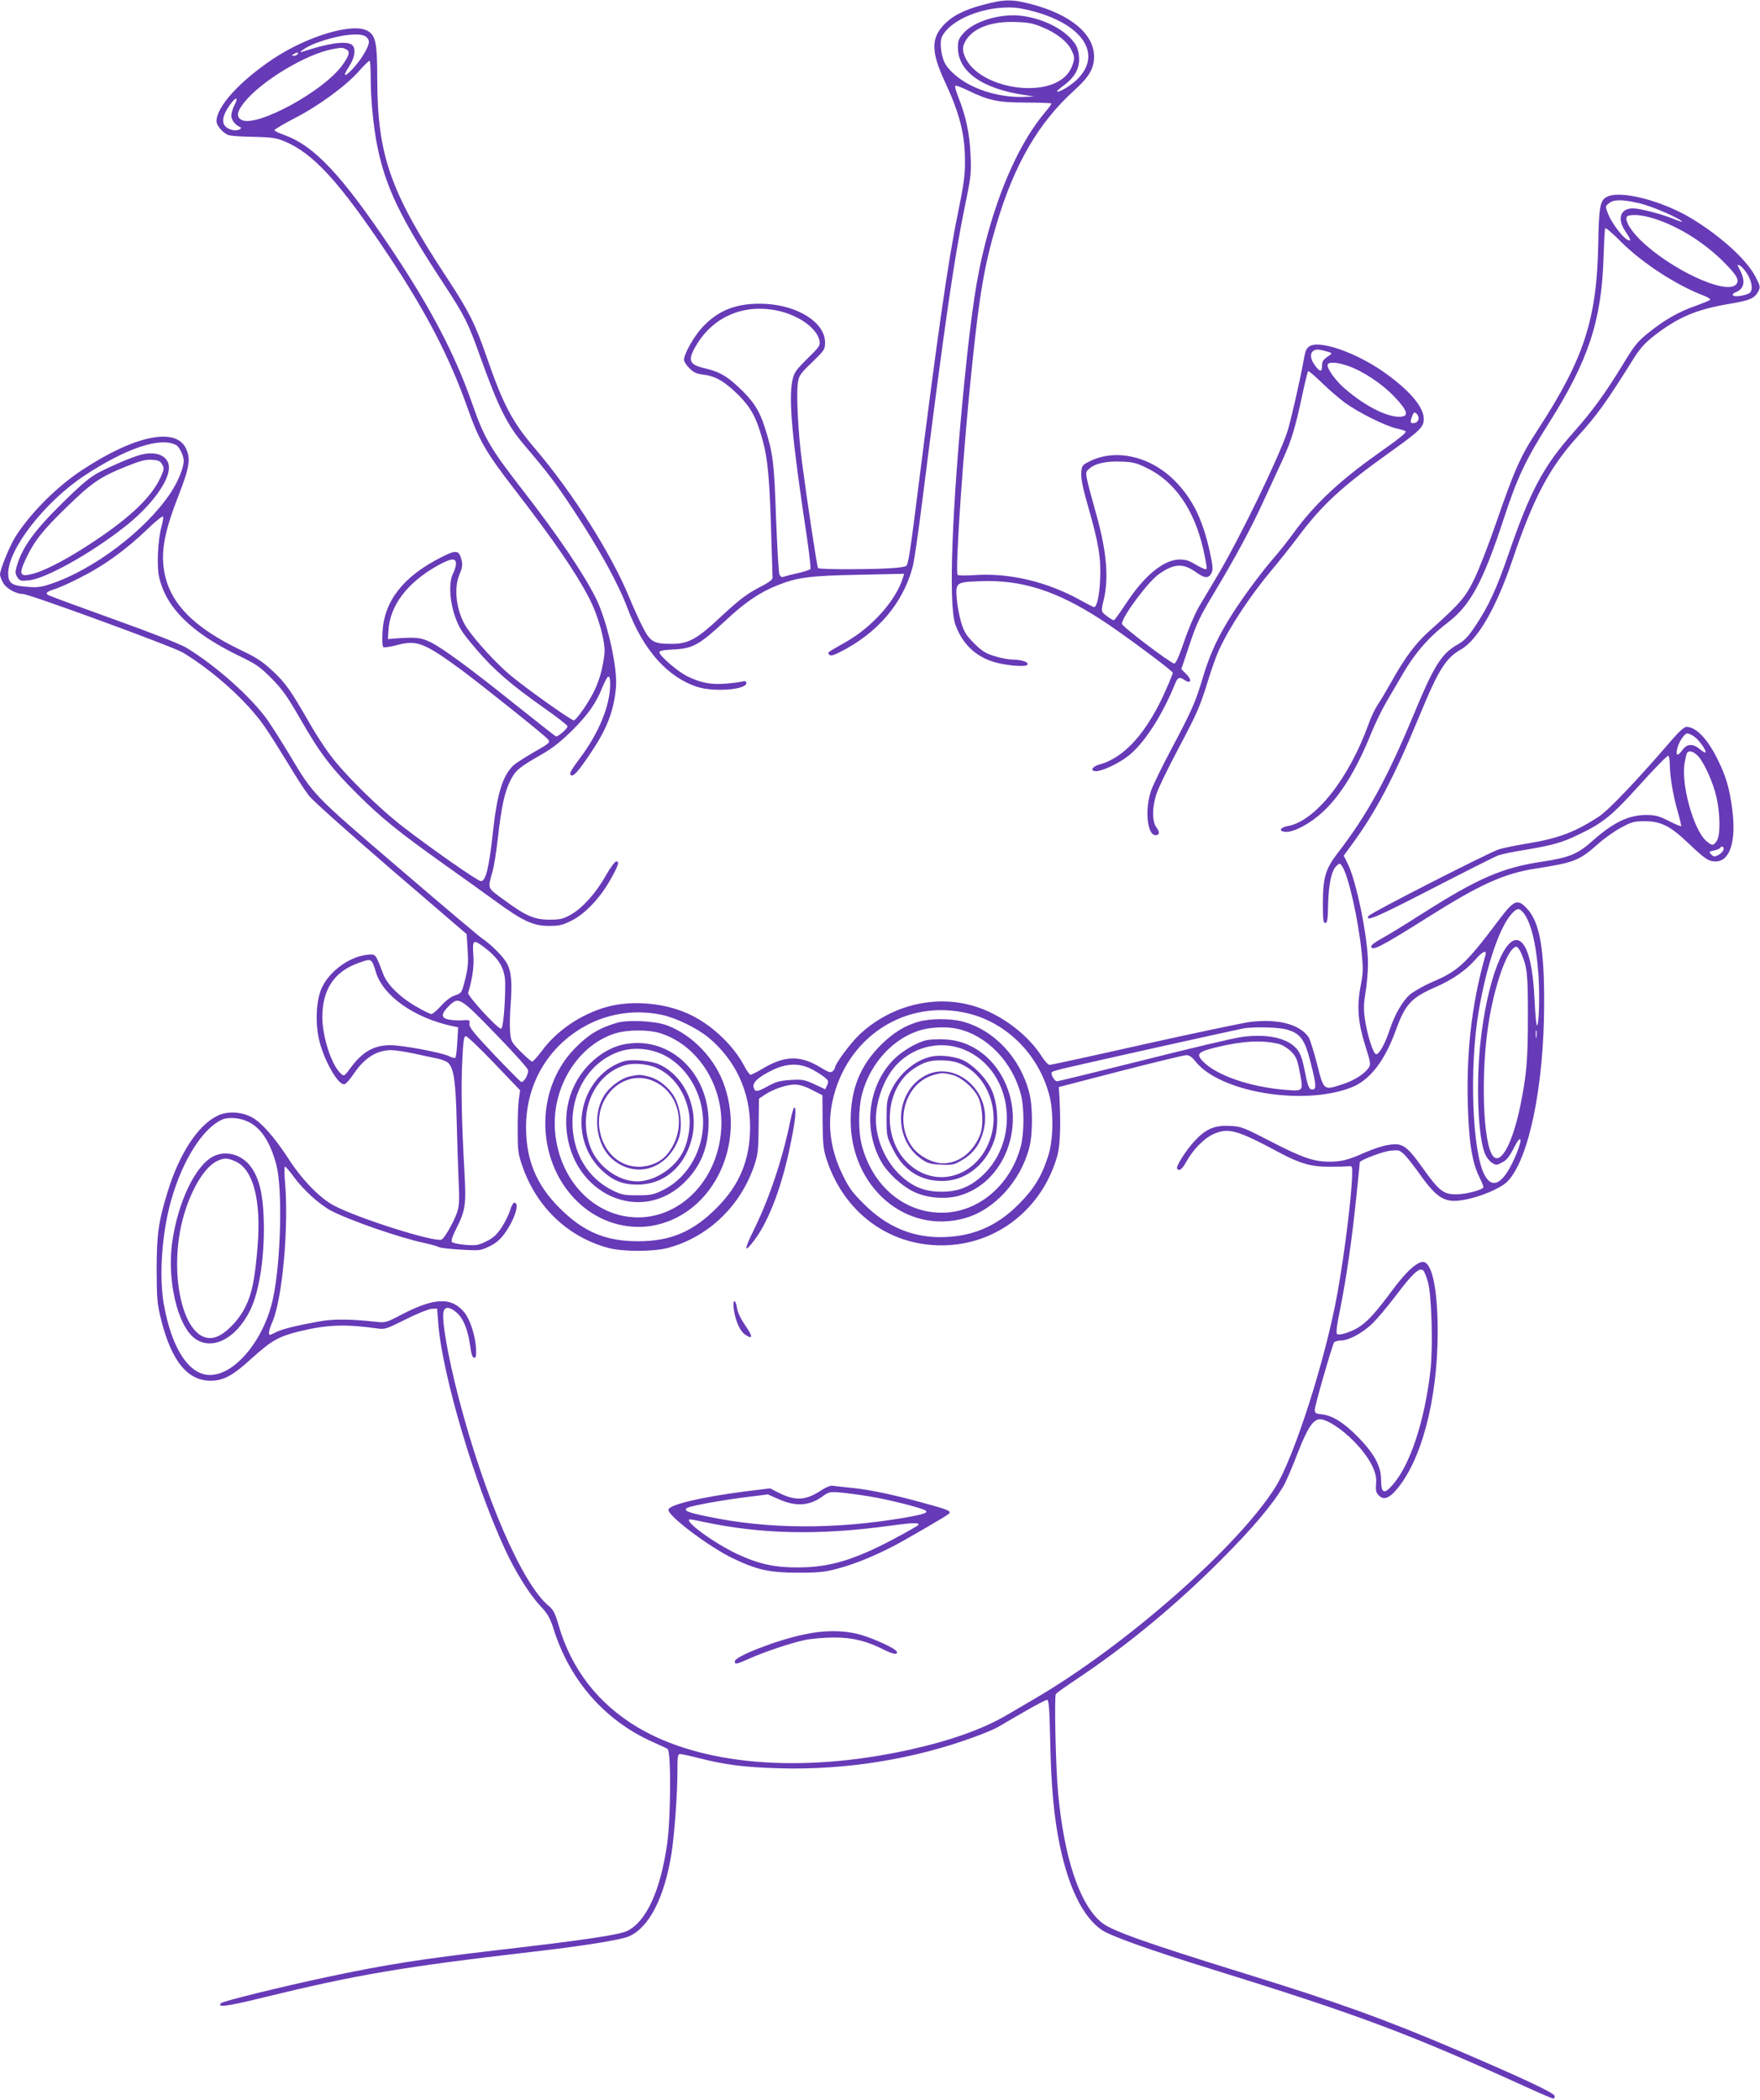 <?xml version="1.0" standalone="no"?>
<!DOCTYPE svg PUBLIC "-//W3C//DTD SVG 20010904//EN"
 "http://www.w3.org/TR/2001/REC-SVG-20010904/DTD/svg10.dtd">
<svg version="1.0" xmlns="http://www.w3.org/2000/svg"
 width="1073pt" height="1280pt" viewBox="0 0 1073 1280"
 preserveAspectRatio="xMidYMid meet">
<g transform="translate(0,1280) scale(0.1,-0.1)"
fill="#673ab7" stroke="none">
<path d="M5995 12771 c-119 -31 -192 -69 -245 -127 -74 -81 -72 -164 10 -341
90 -193 122 -317 123 -478 1 -94 -6 -143 -45 -335 -57 -275 -123 -734 -243
-1689 -45 -358 -57 -436 -69 -449 -14 -13 -128 -20 -328 -21 -114 -1 -209 2
-211 7 -6 8 -68 418 -97 642 -24 178 -36 413 -26 485 7 46 14 57 87 127 75 73
79 78 79 121 0 120 -163 225 -365 235 -168 8 -285 -36 -385 -145 -50 -54 -110
-161 -110 -196 0 -10 15 -34 33 -51 25 -26 43 -34 84 -39 67 -8 117 -34 186
-97 85 -77 126 -140 158 -241 46 -142 58 -241 69 -574 5 -170 10 -318 10 -327
0 -10 -23 -28 -62 -48 -92 -47 -135 -79 -260 -195 -142 -133 -193 -160 -298
-159 -107 0 -127 13 -175 109 -22 44 -58 123 -79 175 -108 263 -343 634 -569
900 -144 168 -198 270 -302 570 -67 195 -109 277 -237 472 -350 530 -427 751
-428 1218 0 221 -10 266 -61 293 -92 49 -367 -34 -576 -173 -204 -137 -343
-291 -343 -379 0 -29 46 -79 80 -86 16 -4 85 -8 152 -9 100 -2 133 -7 177 -25
180 -73 339 -247 640 -698 231 -348 372 -620 481 -928 70 -198 111 -270 285
-495 237 -307 376 -509 455 -662 58 -110 103 -275 95 -343 -10 -86 -27 -147
-56 -213 -32 -71 -114 -192 -131 -192 -17 0 -293 196 -388 276 -85 71 -208
206 -263 286 -64 96 -84 240 -45 329 17 40 19 58 12 86 -16 62 -33 64 -129 14
-226 -115 -342 -263 -353 -451 -3 -57 -1 -90 6 -94 6 -4 46 3 88 14 117 30
162 12 390 -155 131 -98 503 -395 523 -419 18 -21 15 -24 -94 -86 -49 -29
-101 -62 -113 -73 -66 -61 -101 -171 -126 -402 -26 -233 -44 -305 -75 -305
-18 0 -295 193 -474 331 -147 113 -360 323 -445 439 -35 46 -93 136 -129 200
-110 191 -142 238 -221 311 -61 57 -99 82 -192 126 -294 141 -439 291 -470
488 -19 120 4 240 91 462 65 166 73 221 41 283 -63 128 -316 74 -632 -135
-157 -103 -322 -270 -410 -413 -34 -56 -90 -195 -90 -224 0 -9 9 -32 20 -52
21 -34 78 -66 120 -66 38 0 915 -321 975 -357 187 -113 392 -298 496 -448 31
-44 95 -146 144 -226 48 -81 106 -170 129 -199 22 -29 248 -230 501 -448 l460
-395 6 -96 c5 -79 2 -111 -15 -180 -21 -82 -21 -83 -61 -97 -25 -8 -56 -31
-85 -63 -25 -28 -52 -51 -60 -51 -8 0 -51 21 -95 47 -100 58 -177 135 -200
200 -9 26 -24 64 -33 83 -16 32 -21 35 -56 32 -109 -9 -232 -95 -282 -198 -35
-71 -43 -203 -21 -311 28 -130 121 -295 159 -280 9 3 35 33 57 66 64 94 137
140 226 141 22 0 81 -9 130 -19 50 -11 115 -25 146 -31 31 -6 64 -19 73 -29
33 -36 44 -112 50 -346 3 -126 9 -294 12 -372 6 -116 4 -151 -9 -191 -20 -59
-77 -159 -95 -167 -44 -17 -507 129 -657 208 -84 45 -190 153 -271 277 -94
145 -177 238 -239 266 -64 30 -143 32 -199 4 -119 -57 -234 -233 -305 -467
-55 -178 -66 -259 -66 -473 1 -178 3 -204 27 -302 64 -254 161 -373 303 -373
78 1 133 30 248 135 125 112 164 134 292 166 169 41 277 45 473 18 50 -7 57
-4 175 55 67 34 138 62 157 64 l35 2 7 -92 c24 -309 220 -972 407 -1376 61
-133 149 -274 213 -342 49 -53 61 -74 84 -146 98 -311 312 -555 600 -684 44
-20 86 -39 94 -44 22 -12 20 -421 -3 -581 -41 -283 -125 -467 -240 -527 -49
-25 -257 -56 -792 -118 -471 -55 -677 -87 -1045 -165 -272 -58 -630 -146 -642
-158 -29 -29 37 -20 249 32 580 142 853 188 1653 281 318 37 535 72 585 94
123 54 216 237 259 506 18 118 36 358 36 503 0 86 2 102 16 102 8 0 60 -11
115 -25 159 -41 280 -56 489 -62 403 -12 820 55 1185 189 61 22 126 49 145 60
19 11 92 54 162 94 70 41 134 74 141 74 12 0 15 -49 20 -262 6 -271 22 -447
57 -619 54 -263 142 -443 258 -522 50 -35 296 -123 652 -233 916 -284 1209
-394 1927 -720 89 -41 167 -74 173 -74 6 0 10 7 8 16 -3 19 -196 109 -593 279
-441 188 -731 293 -1305 470 -585 181 -799 257 -860 305 -137 108 -233 394
-270 800 -14 156 -23 582 -13 596 4 6 62 47 128 91 308 206 599 446 876 723
193 193 317 339 385 455 15 26 53 115 85 198 60 155 95 207 137 207 41 0 130
-57 203 -131 90 -90 142 -184 139 -246 -4 -57 -2 -70 16 -87 28 -29 60 -19
104 31 155 177 254 549 255 963 0 247 -30 407 -80 427 -35 13 -105 -48 -191
-163 -100 -135 -149 -191 -203 -228 -45 -31 -122 -57 -139 -47 -8 5 -3 49 19
156 38 191 72 426 98 682 12 112 21 206 21 209 0 13 139 66 187 71 49 5 56 4
84 -23 17 -16 60 -71 96 -122 105 -147 152 -175 266 -155 101 17 227 71 268
113 130 135 222 580 223 1080 1 344 -28 501 -105 583 -59 62 -78 54 -177 -78
-197 -261 -243 -304 -403 -371 -50 -22 -110 -56 -134 -76 -46 -41 -92 -121
-124 -218 -27 -81 -62 -145 -81 -145 -18 0 -56 121 -70 222 -7 56 -6 91 5 155
8 46 15 125 15 177 0 155 -71 504 -124 608 l-24 48 44 60 c152 206 263 417
421 800 113 274 158 345 250 397 101 57 216 256 313 543 128 378 224 561 394
750 129 143 172 203 354 493 30 47 65 86 113 123 147 115 260 163 461 197 126
21 155 33 178 77 13 25 12 31 -18 89 -53 103 -213 248 -390 355 -181 109 -436
174 -516 131 -41 -21 -48 -61 -52 -280 -8 -463 -85 -702 -366 -1135 -110 -168
-142 -240 -265 -595 -41 -118 -97 -262 -125 -319 -53 -111 -86 -149 -272 -315
-87 -78 -150 -162 -233 -311 -31 -55 -69 -119 -85 -142 -15 -23 -40 -74 -54
-115 -120 -334 -327 -595 -495 -623 -50 -9 -54 -35 -6 -35 51 0 151 55 223
123 108 100 205 259 291 472 24 60 68 151 97 200 29 50 66 113 82 140 83 147
168 247 286 337 143 108 219 250 348 643 80 244 133 356 272 575 241 381 322
624 334 1010 3 91 7 171 10 178 2 7 44 -28 96 -81 130 -130 339 -266 508 -330
25 -10 40 -20 35 -25 -6 -5 -46 -21 -90 -37 -98 -34 -187 -84 -285 -163 -66
-53 -85 -76 -154 -190 -106 -174 -187 -286 -297 -410 -190 -213 -269 -361
-404 -754 -73 -211 -120 -313 -202 -435 -43 -65 -66 -88 -108 -112 -96 -54
-144 -131 -260 -411 -167 -402 -286 -621 -472 -862 -72 -95 -87 -145 -88 -298
0 -105 2 -125 15 -125 12 0 15 20 17 115 3 124 21 206 52 234 19 17 20 17 35
-6 37 -57 97 -322 117 -520 10 -102 10 -127 -6 -208 -24 -125 -16 -222 29
-365 32 -101 34 -112 20 -133 -25 -37 -89 -78 -162 -101 -114 -37 -111 -39
-153 126 -20 77 -43 150 -51 162 -56 80 -191 114 -362 92 -48 -7 -338 -68
-644 -136 -306 -69 -564 -125 -573 -125 -9 0 -31 24 -49 53 -81 127 -234 245
-386 297 -246 85 -530 19 -727 -168 -55 -53 -147 -178 -147 -200 0 -5 -7 -15
-15 -22 -11 -9 -25 -5 -72 24 -124 76 -219 74 -357 -9 -32 -19 -64 -35 -70
-35 -6 0 -24 24 -39 54 -63 120 -189 242 -319 307 -151 76 -360 97 -523 51
-156 -45 -300 -143 -391 -266 -27 -36 -54 -66 -59 -66 -6 0 -37 27 -70 60 -56
57 -60 63 -65 119 -3 33 -2 108 3 168 10 133 5 199 -21 249 -22 42 -95 116
-152 154 -19 13 -249 207 -510 431 -523 448 -517 441 -665 689 -48 80 -108
174 -133 210 -99 140 -315 333 -497 443 -37 22 -207 89 -439 172 -209 75 -388
141 -399 147 -24 12 -14 22 38 38 22 7 84 34 137 61 156 77 290 173 430 307
47 46 89 79 92 74 3 -5 -2 -33 -10 -63 -21 -78 -29 -232 -15 -301 40 -188 195
-343 486 -484 106 -51 129 -67 200 -138 66 -67 96 -109 172 -241 123 -215 191
-305 352 -465 148 -147 250 -229 526 -426 99 -70 239 -170 310 -222 173 -126
233 -154 330 -155 64 0 83 4 139 32 80 39 172 135 234 244 51 90 61 117 39
117 -8 0 -36 -38 -63 -85 -59 -106 -144 -201 -215 -240 -46 -26 -65 -30 -129
-30 -93 0 -145 23 -278 121 -104 76 -99 64 -69 174 9 30 23 120 32 200 22 194
41 282 76 352 32 64 54 82 196 163 63 36 114 77 183 145 97 97 144 164 185
267 31 75 45 79 45 11 -1 -129 -69 -296 -186 -451 -51 -68 -64 -91 -55 -100
15 -15 46 20 125 138 96 143 138 251 151 393 12 118 -53 408 -122 546 -77 154
-235 387 -448 661 -198 255 -234 317 -309 533 -104 296 -251 576 -488 931
-302 451 -470 631 -652 697 -33 12 -61 25 -63 30 -1 5 53 37 120 72 144 73
313 196 394 287 32 36 61 65 66 65 4 0 7 -46 7 -103 0 -131 16 -295 40 -417
51 -252 142 -440 404 -838 129 -197 149 -236 226 -452 110 -306 162 -410 267
-533 147 -173 192 -233 297 -392 157 -237 276 -452 332 -603 96 -253 242 -418
424 -478 101 -33 300 -18 300 23 0 12 -7 14 -27 9 -16 -4 -63 -10 -105 -13
-86 -6 -143 5 -225 44 -57 26 -173 126 -173 148 0 9 26 14 88 17 115 5 157 29
311 172 124 116 211 175 321 219 123 49 195 58 494 64 l278 6 -7 -24 c-43
-138 -186 -299 -347 -391 -121 -69 -115 -64 -102 -78 9 -9 24 -5 65 16 229
115 384 297 443 519 9 33 34 204 56 380 143 1132 197 1501 266 1836 33 159 36
184 31 294 -5 127 -28 237 -74 352 -14 35 -23 67 -19 70 3 4 39 -9 79 -29 126
-61 183 -73 355 -73 83 0 152 -3 152 -6 0 -4 -16 -27 -37 -51 -151 -179 -281
-464 -368 -808 -52 -205 -81 -398 -125 -830 -76 -765 -99 -1361 -56 -1485 39
-111 115 -189 222 -225 71 -25 208 -38 218 -21 10 15 -35 31 -89 31 -23 0 -73
9 -111 21 -56 17 -77 31 -125 78 -48 48 -61 69 -79 127 -11 38 -24 103 -27
144 -8 101 -5 103 149 108 249 9 460 -59 732 -235 126 -81 436 -312 436 -323
0 -5 -18 -51 -41 -102 -113 -259 -254 -417 -406 -457 -46 -13 -60 -41 -20 -41
38 1 135 46 193 91 97 74 209 247 288 442 17 41 26 44 60 21 38 -24 44 3 8 38
l-30 30 50 149 c42 127 63 171 147 311 132 220 227 395 306 568 37 80 89 193
116 251 53 117 75 188 119 394 16 76 32 140 35 143 3 3 40 -28 83 -70 42 -41
106 -96 141 -122 83 -60 244 -141 315 -157 31 -7 56 -15 56 -19 0 -11 -41 -44
-170 -135 -233 -165 -386 -308 -512 -481 -35 -48 -87 -114 -117 -148 -88 -101
-220 -281 -287 -394 -74 -124 -113 -214 -155 -355 -42 -139 -66 -193 -185
-417 -57 -107 -113 -222 -125 -255 -41 -115 -26 -275 26 -275 24 0 27 19 6 46
-28 36 -28 124 0 207 11 34 69 154 129 267 120 226 136 264 186 426 19 62 47
142 64 179 62 138 193 337 329 498 42 50 111 137 154 194 147 196 263 304 554
512 192 137 213 158 213 208 0 68 -75 161 -215 265 -182 137 -436 226 -489
172 -15 -15 -18 -24 -30 -89 -19 -108 -79 -369 -97 -424 -52 -158 -285 -639
-420 -868 -45 -76 -100 -168 -122 -205 -21 -37 -61 -129 -87 -205 -31 -92 -52
-138 -61 -137 -23 2 -319 226 -319 242 0 43 161 260 228 305 92 64 147 66 229
6 49 -35 73 -35 90 1 9 20 7 45 -12 130 -44 198 -106 322 -214 431 -150 150
-362 197 -521 116 -43 -22 -45 -25 -48 -71 -2 -34 10 -93 42 -204 64 -222 79
-315 73 -442 -4 -100 -20 -170 -37 -170 -4 0 -36 16 -70 35 -210 119 -444 175
-661 160 -53 -4 -99 -3 -101 2 -16 27 36 782 88 1273 46 444 76 616 149 862
108 365 256 620 473 816 91 82 122 134 122 207 0 138 -143 257 -383 320 -119
31 -164 30 -292 -4z m353 -54 c269 -88 363 -257 221 -399 -40 -40 -115 -85
-125 -75 -2 2 19 20 46 40 66 50 94 104 88 174 -4 40 -12 63 -35 91 -59 75
-176 134 -302 154 -130 20 -297 -27 -366 -103 -30 -34 -35 -46 -35 -89 0 -146
148 -251 406 -289 l59 -9 -45 -2 c-197 -11 -404 69 -491 191 -30 42 -44 141
-25 178 55 106 265 188 446 174 36 -3 107 -19 158 -36z m5 -82 c89 -36 158
-91 181 -144 17 -36 18 -46 6 -83 -7 -24 -27 -57 -46 -74 -141 -134 -516 -67
-605 107 -25 50 -24 78 4 120 48 71 157 110 297 105 77 -2 108 -8 163 -31z
m-4119 -61 c23 -22 20 -42 -15 -102 -31 -55 -106 -138 -116 -128 -3 3 9 26 26
52 37 57 43 117 12 134 -41 21 -141 6 -296 -45 -41 -14 25 31 73 49 140 54
284 72 316 40z m-123 -75 c25 -13 19 -37 -26 -99 -115 -157 -515 -375 -610
-332 -36 17 -32 51 14 108 103 129 371 291 535 324 58 11 65 11 87 -1z m-296
-29 c-3 -5 -14 -10 -23 -10 -15 0 -15 2 -2 10 20 13 33 13 25 0z m-385 -310
c-11 -21 -20 -51 -20 -65 0 -25 24 -57 51 -68 24 -9 -12 -27 -41 -20 -75 17
-79 72 -13 161 33 45 48 40 23 -8z m8570 -600 c74 -18 243 -91 255 -111 3 -3
-22 4 -55 18 -75 30 -203 63 -244 63 -78 0 -99 -63 -46 -141 35 -52 37 -64 10
-49 -31 17 -96 104 -116 156 -18 47 -18 47 5 65 30 25 84 24 191 -1z m55 -84
c152 -40 323 -143 451 -270 85 -85 102 -116 77 -141 -64 -64 -406 97 -586 276
-58 58 -89 112 -80 136 7 17 73 17 138 -1z m600 -350 c29 -50 33 -101 8 -114
-31 -16 -91 -23 -98 -12 -3 5 2 13 12 17 56 20 67 66 32 134 -20 40 -20 40 0
29 11 -5 32 -30 46 -54z m-5907 -221 c126 -29 233 -107 248 -181 6 -29 0 -38
-74 -110 -71 -71 -81 -85 -91 -132 -24 -117 -3 -351 88 -954 15 -103 25 -191
22 -196 -3 -5 -37 -16 -76 -25 -38 -8 -78 -19 -87 -22 -13 -5 -20 0 -27 16 -4
13 -13 168 -20 344 -11 338 -19 397 -69 552 -33 104 -73 164 -163 247 -71 66
-116 91 -201 111 -98 23 -108 48 -53 141 105 177 295 256 503 209z m3337 -246
c37 -10 38 -12 20 -25 -39 -26 -45 -35 -45 -64 0 -37 -12 -38 -39 -3 -28 35
-36 70 -21 88 15 18 32 19 85 4z m133 -89 c94 -33 208 -109 283 -188 84 -88
92 -122 29 -122 -80 0 -212 68 -333 173 -59 51 -113 129 -102 147 10 16 60 12
123 -10z m430 -324 c-2 -13 -12 -22 -25 -24 -26 -4 -28 4 -13 43 9 23 13 25
26 14 8 -7 14 -22 12 -33z m-7575 -158 c20 -10 47 -66 47 -96 0 -42 -33 -124
-78 -193 -150 -228 -471 -472 -736 -559 -58 -19 -82 -22 -144 -16 -92 7 -112
22 -112 82 0 149 225 437 466 596 254 167 460 236 557 186z m5924 -143 c165
-81 283 -251 338 -489 15 -65 24 -120 21 -123 -6 -6 -24 1 -86 37 -111 64
-260 -27 -405 -248 -37 -56 -70 -102 -74 -102 -10 0 -54 31 -67 46 -8 10 -8
27 1 62 37 141 24 304 -42 539 -69 250 -70 251 -47 272 35 35 102 51 196 48
76 -3 95 -7 165 -42z m-4217 -580 c0 -15 -8 -40 -17 -58 -28 -53 -23 -165 11
-264 26 -72 41 -96 127 -197 112 -131 212 -217 416 -361 79 -55 143 -105 143
-112 0 -14 -59 -65 -71 -61 -5 2 -113 87 -241 189 -283 227 -448 348 -525 386
-59 28 -86 31 -223 21 l-35 -3 3 50 c8 154 115 295 302 399 79 44 110 47 110
11z m6503 -2123 c48 -52 82 -187 96 -377 9 -126 4 -315 -9 -315 -4 0 -10 66
-14 148 -9 208 -40 335 -89 366 -88 56 -201 -235 -242 -623 -27 -255 -14 -573
29 -675 8 -19 26 -42 41 -52 26 -17 29 -17 64 2 27 14 44 36 71 89 43 86 55
60 16 -35 -74 -181 -146 -228 -197 -128 -74 146 -92 655 -34 995 48 281 128
516 203 596 30 32 43 34 65 9z m-6337 -211 c97 -72 134 -134 134 -229 0 -131
-13 -272 -25 -272 -22 0 -206 201 -201 219 26 84 37 164 32 227 -7 95 -2 101
60 55z m6327 -38 c38 -89 42 -124 42 -388 0 -264 -8 -356 -46 -543 -46 -225
-117 -360 -164 -311 -66 69 -80 524 -25 843 40 231 117 436 165 436 7 0 19
-17 28 -37z m-217 -15 c-87 -305 -121 -619 -105 -973 8 -189 27 -293 66 -375
15 -30 27 -59 27 -65 1 -15 -104 -44 -165 -44 -78 -1 -105 20 -205 160 -101
141 -125 156 -215 140 -33 -5 -94 -26 -137 -45 -100 -45 -144 -56 -217 -56
-95 0 -163 23 -355 122 -171 88 -183 93 -253 96 -93 5 -147 -19 -216 -94 -52
-57 -113 -153 -105 -166 12 -19 31 -5 56 41 44 78 111 146 170 171 90 38 142
23 408 -120 115 -61 189 -82 295 -81 50 0 101 1 115 3 25 3 25 2 23 -67 -5
-136 -48 -478 -89 -705 -72 -402 -263 -999 -378 -1183 -228 -364 -918 -970
-1471 -1292 -55 -32 -127 -74 -159 -93 -150 -89 -345 -159 -601 -216 -661
-146 -1270 -95 -1660 138 -240 144 -403 355 -480 623 -21 72 -32 92 -60 116
-162 133 -393 668 -550 1272 -66 256 -105 479 -90 524 9 29 37 26 76 -6 42
-36 70 -100 84 -198 8 -58 15 -80 26 -80 11 0 13 12 11 55 -4 83 -38 184 -75
226 -78 90 -180 85 -379 -18 -93 -49 -99 -50 -155 -44 -154 17 -260 18 -343 3
-155 -28 -232 -48 -271 -68 -38 -19 -39 -19 -39 0 0 10 9 39 20 63 62 141 102
587 77 861 -4 48 -4 87 0 87 5 0 29 -28 53 -61 58 -80 155 -168 227 -207 107
-57 417 -165 568 -197 44 -10 85 -21 91 -26 5 -4 65 -11 131 -15 119 -7 123
-6 177 20 38 18 66 42 90 75 62 84 97 191 62 191 -7 0 -19 -20 -26 -46 -8 -26
-31 -73 -52 -105 -30 -45 -51 -64 -94 -85 -49 -24 -62 -26 -126 -21 -39 3 -76
11 -82 17 -7 7 1 32 26 83 56 111 61 145 49 352 -16 289 -21 499 -13 665 6
128 10 155 22 155 8 0 86 -74 173 -165 l158 -165 -8 -55 c-4 -30 -8 -116 -7
-190 0 -120 3 -144 28 -215 86 -252 279 -435 526 -501 88 -23 272 -23 360 0
249 66 449 259 531 511 20 60 23 93 24 234 l2 165 34 23 c50 34 134 63 184 63
29 0 63 -10 106 -33 l63 -32 1 -160 c1 -137 5 -170 24 -230 105 -322 376 -525
701 -525 332 0 616 221 707 550 17 62 21 196 11 370 l-3 45 375 97 c206 53
387 97 401 97 19 1 35 -10 59 -40 149 -185 651 -270 945 -158 114 43 206 160
275 351 58 159 93 197 244 263 101 44 183 101 241 167 44 51 71 62 61 26z
m-6788 -40 c5 -7 15 -31 21 -54 40 -150 234 -289 475 -339 l29 -6 -5 -90 c-3
-49 -8 -93 -12 -96 -3 -3 -21 1 -38 10 -45 22 -284 67 -358 67 -100 0 -170
-40 -241 -136 -40 -55 -41 -55 -61 -37 -56 50 -112 221 -113 343 0 168 72 278
218 330 62 23 71 24 85 8z m754 -440 c109 -112 198 -211 198 -221 0 -32 -29
-78 -44 -70 -8 5 -82 80 -165 167 -123 130 -151 165 -149 185 3 24 1 26 -37
23 -22 -2 -59 -1 -82 3 -55 8 -57 33 -9 81 62 62 67 60 288 -168z m2883 125
c234 -58 425 -249 491 -493 28 -100 26 -274 -4 -370 -40 -128 -88 -206 -182
-300 -135 -136 -286 -199 -476 -200 -177 0 -329 65 -465 200 -73 72 -93 100
-132 180 -73 150 -94 300 -62 447 84 394 449 630 830 536z m-1871 -8 c87 -18
215 -81 285 -138 165 -137 255 -331 254 -547 -1 -199 -63 -351 -203 -491 -145
-146 -281 -204 -480 -204 -200 0 -335 58 -481 205 -139 139 -202 291 -202 490
0 274 145 510 388 631 134 66 290 86 439 54z m3812 -90 c83 -24 109 -61 144
-199 36 -142 37 -166 10 -166 -20 0 -27 18 -50 135 -16 77 -32 108 -72 138
-65 48 -176 65 -308 47 -47 -6 -316 -70 -598 -141 -283 -71 -520 -129 -528
-129 -16 0 -41 46 -31 56 3 4 41 15 84 25 138 33 1057 237 1088 242 74 10 214
6 261 -8z m1521 -47 c-2 -13 -4 -5 -4 17 -1 22 1 32 4 23 2 -10 2 -28 0 -40z
m-1572 -40 c23 -6 54 -25 76 -46 32 -33 38 -48 54 -131 21 -111 21 -112 -79
-104 -220 16 -433 89 -515 177 -40 43 -26 56 84 83 158 39 282 45 380 21z
m-2849 -153 c27 -14 62 -35 79 -49 26 -21 28 -26 18 -49 l-12 -26 -66 31 c-61
28 -73 30 -144 26 -63 -4 -88 -10 -136 -36 -69 -38 -81 -39 -90 -11 -10 29 25
63 108 104 90 45 167 48 243 10z m-3428 -324 c76 -39 130 -123 167 -261 38
-145 28 -584 -20 -811 -53 -252 -231 -469 -385 -469 -128 0 -233 161 -281 430
-31 171 -12 439 46 640 68 238 191 433 308 486 41 18 112 12 165 -15z m7188
-976 c22 -80 31 -395 15 -536 -35 -308 -123 -576 -230 -698 -52 -61 -71 -53
-71 30 0 82 -41 159 -140 260 -86 88 -155 131 -220 139 -40 4 -45 8 -44 30 1
28 105 388 117 408 5 6 23 12 40 12 47 0 124 40 186 96 30 27 98 108 152 179
101 134 144 174 166 152 7 -7 20 -39 29 -72z"/>
<path d="M850 10026 c-60 -18 -159 -60 -245 -104 -54 -28 -104 -69 -219 -182
-178 -174 -252 -277 -285 -395 -9 -32 -8 -44 5 -63 15 -23 21 -24 71 -19 102
11 372 161 579 323 159 123 274 277 274 364 0 72 -79 106 -180 76z m139 -57
c13 -23 12 -30 -11 -80 -54 -118 -183 -241 -404 -388 -152 -101 -285 -172
-366 -196 -88 -25 -97 -9 -49 92 50 106 103 173 248 313 152 148 203 183 362
247 84 34 116 43 156 41 41 -3 52 -7 64 -29z"/>
<path d="M4817 5963 c-46 -226 -127 -468 -220 -656 -64 -129 -62 -152 6 -60
87 118 167 332 216 578 31 148 38 225 23 225 -4 0 -15 -39 -25 -87z"/>
<path d="M4474 4818 c10 -70 38 -132 70 -153 47 -31 47 -11 0 56 -29 43 -47
81 -51 108 -3 22 -10 41 -16 41 -6 0 -7 -20 -3 -52z"/>
<path d="M5005 3716 c-93 -62 -159 -65 -263 -11 l-47 24 -155 -19 c-270 -35
-465 -82 -465 -112 0 -40 257 -232 398 -298 146 -69 221 -85 392 -85 125 0
165 4 239 24 120 31 274 97 409 174 246 141 277 160 277 169 0 13 -32 24 -215
73 -179 47 -299 70 -412 80 -37 4 -77 8 -88 10 -11 2 -42 -10 -70 -29z m301
-37 c111 -18 308 -68 335 -84 21 -14 -7 -24 -121 -44 -425 -73 -835 -72 -1205
6 -124 25 -151 37 -125 53 19 12 209 47 363 66 l128 16 62 -27 c107 -49 190
-44 272 15 37 27 45 29 105 24 36 -3 120 -14 186 -25z m-1014 -155 c354 -75
705 -82 1140 -22 152 21 194 19 154 -5 -79 -48 -226 -125 -304 -158 -151 -65
-266 -91 -412 -92 -146 -1 -243 20 -376 82 -147 69 -338 211 -285 211 5 0 43
-7 83 -16z"/>
<path d="M4904 2839 c-166 -34 -424 -134 -424 -164 0 -21 8 -19 85 15 94 42
257 97 343 115 40 8 121 15 178 15 113 0 197 -21 304 -75 54 -27 84 -32 78
-12 -6 20 -149 85 -233 107 -98 25 -210 25 -331 -1z"/>
<path d="M5607 6575 c-89 -24 -160 -68 -238 -145 -124 -124 -182 -267 -183
-455 -1 -410 338 -701 697 -599 179 50 339 225 392 429 22 82 22 252 0 335
-55 214 -215 384 -410 435 -71 18 -192 18 -258 0z m233 -46 c179 -41 335 -204
385 -404 20 -78 19 -231 -1 -309 -62 -239 -261 -408 -484 -407 -228 0 -422
164 -486 412 -22 83 -21 224 1 309 50 192 195 348 366 394 64 17 157 20 219 5z"/>
<path d="M5646 6460 c-66 -17 -153 -70 -205 -125 -152 -161 -180 -425 -65
-621 38 -65 121 -141 192 -176 80 -40 197 -50 284 -24 269 78 403 419 273 694
-72 153 -209 250 -361 257 -44 3 -96 0 -118 -5z m256 -68 c273 -134 320 -541
87 -757 -76 -70 -148 -98 -249 -98 -101 0 -173 28 -249 98 -92 86 -151 219
-151 343 0 118 53 256 127 334 114 119 290 152 435 80z"/>
<path d="M5680 6361 c-100 -21 -199 -104 -248 -209 -24 -51 -27 -69 -27 -168
0 -107 1 -112 38 -186 59 -121 152 -187 277 -195 150 -11 286 86 341 245 30
85 23 224 -15 309 -33 72 -113 154 -178 183 -50 22 -138 32 -188 21z m199 -56
c143 -78 213 -266 162 -433 -77 -254 -356 -329 -524 -142 -143 159 -116 444
53 556 64 43 108 55 186 51 54 -3 82 -10 123 -32z"/>
<path d="M5654 6251 c-199 -91 -218 -395 -32 -518 34 -23 54 -29 117 -31 71
-3 79 -1 130 30 68 41 106 95 127 177 28 111 -4 220 -86 294 -75 67 -173 86
-256 48z m151 -2 c55 -14 128 -76 157 -133 29 -57 36 -171 14 -230 -41 -107
-130 -176 -226 -176 -64 0 -146 43 -187 98 -112 149 -47 385 121 438 52 16 67
17 121 3z"/>
<path d="M3760 6566 c-106 -31 -174 -72 -255 -155 -253 -258 -238 -708 32
-950 119 -107 278 -156 430 -133 360 56 579 466 452 848 -55 169 -197 318
-356 376 -72 26 -235 34 -303 14z m275 -66 c225 -77 378 -322 362 -581 -22
-355 -316 -603 -622 -524 -219 57 -376 267 -392 523 -16 260 141 511 365 583
80 25 211 25 287 -1z"/>
<path d="M3820 6438 c-81 -13 -157 -54 -225 -122 -102 -103 -152 -241 -142
-391 29 -404 459 -597 726 -325 96 97 141 212 141 361 0 298 -232 520 -500
477z m225 -67 c168 -83 269 -292 235 -489 -25 -149 -116 -276 -240 -336 -58
-28 -75 -31 -155 -31 -78 0 -97 4 -147 28 -156 76 -248 231 -248 418 0 201
115 373 289 431 82 27 184 19 266 -21z"/>
<path d="M3800 6331 c-172 -56 -280 -245 -250 -437 15 -91 57 -170 124 -231
65 -60 125 -83 212 -83 159 0 285 105 330 274 48 181 -35 380 -191 456 -53 26
-175 37 -225 21z m202 -39 c102 -45 176 -148 198 -273 14 -78 -5 -187 -44
-253 -55 -95 -172 -166 -271 -166 -116 0 -241 91 -285 207 -79 207 15 438 204
499 53 18 141 11 198 -14z"/>
<path d="M3836 6239 c-46 -11 -108 -55 -142 -100 -88 -119 -65 -321 47 -410
142 -112 326 -53 395 127 26 68 16 184 -22 254 -33 61 -98 114 -161 129 -48
13 -63 12 -117 0z m172 -40 c148 -84 176 -296 57 -437 -38 -45 -104 -73 -170
-73 -108 0 -198 73 -231 188 -67 229 151 433 344 322z"/>
<path d="M1302 5753 c-111 -54 -220 -284 -253 -531 -30 -226 32 -493 133 -575
104 -84 256 -10 343 167 59 120 92 349 82 576 -6 143 -29 232 -77 298 -54 75
-152 103 -228 65z m135 -32 c108 -50 157 -240 133 -522 -16 -195 -34 -284 -74
-364 -42 -85 -124 -167 -183 -185 -197 -59 -305 416 -179 786 49 144 121 254
188 287 43 21 64 21 115 -2z"/>
<path d="M10199 8298 c-216 -251 -389 -433 -449 -473 -144 -95 -250 -135 -433
-165 -68 -11 -148 -27 -178 -36 -56 -17 -784 -388 -795 -406 -25 -40 50 -8
381 163 204 105 388 198 410 206 22 7 94 23 161 33 166 28 226 44 323 91 154
73 207 116 381 309 89 99 166 177 171 174 5 -3 9 -26 9 -52 1 -74 18 -179 46
-280 15 -51 25 -95 23 -97 -3 -2 -37 12 -76 32 -62 31 -82 36 -140 36 -105 -1
-198 -46 -322 -156 -92 -82 -142 -103 -306 -128 -245 -36 -395 -101 -740 -321
-99 -63 -208 -130 -242 -148 -35 -19 -63 -40 -63 -47 0 -34 58 -4 344 176 317
200 464 267 656 297 237 37 267 48 381 149 40 36 105 82 144 102 63 34 77 38
145 38 97 -1 153 -29 263 -134 104 -98 123 -111 167 -111 87 0 126 124 101
316 -17 130 -37 198 -86 299 -63 130 -134 205 -194 205 -12 0 -44 -28 -82 -72z
m131 12 c30 -21 76 -87 67 -96 -2 -3 -18 7 -35 21 -41 34 -76 33 -104 -5 -28
-39 -42 -38 -34 1 8 43 44 99 63 99 8 0 28 -9 43 -20z m26 -122 c39 -47 89
-160 109 -248 23 -104 24 -230 2 -264 -21 -32 -28 -32 -64 -2 -78 66 -157 351
-132 479 5 27 11 53 14 58 12 19 44 8 71 -23z m152 -565 c-2 -10 -15 -24 -30
-33 -25 -13 -29 -13 -45 2 -16 17 -15 18 15 24 18 4 35 11 38 15 9 16 26 10
22 -8z"/>
</g>
</svg>
